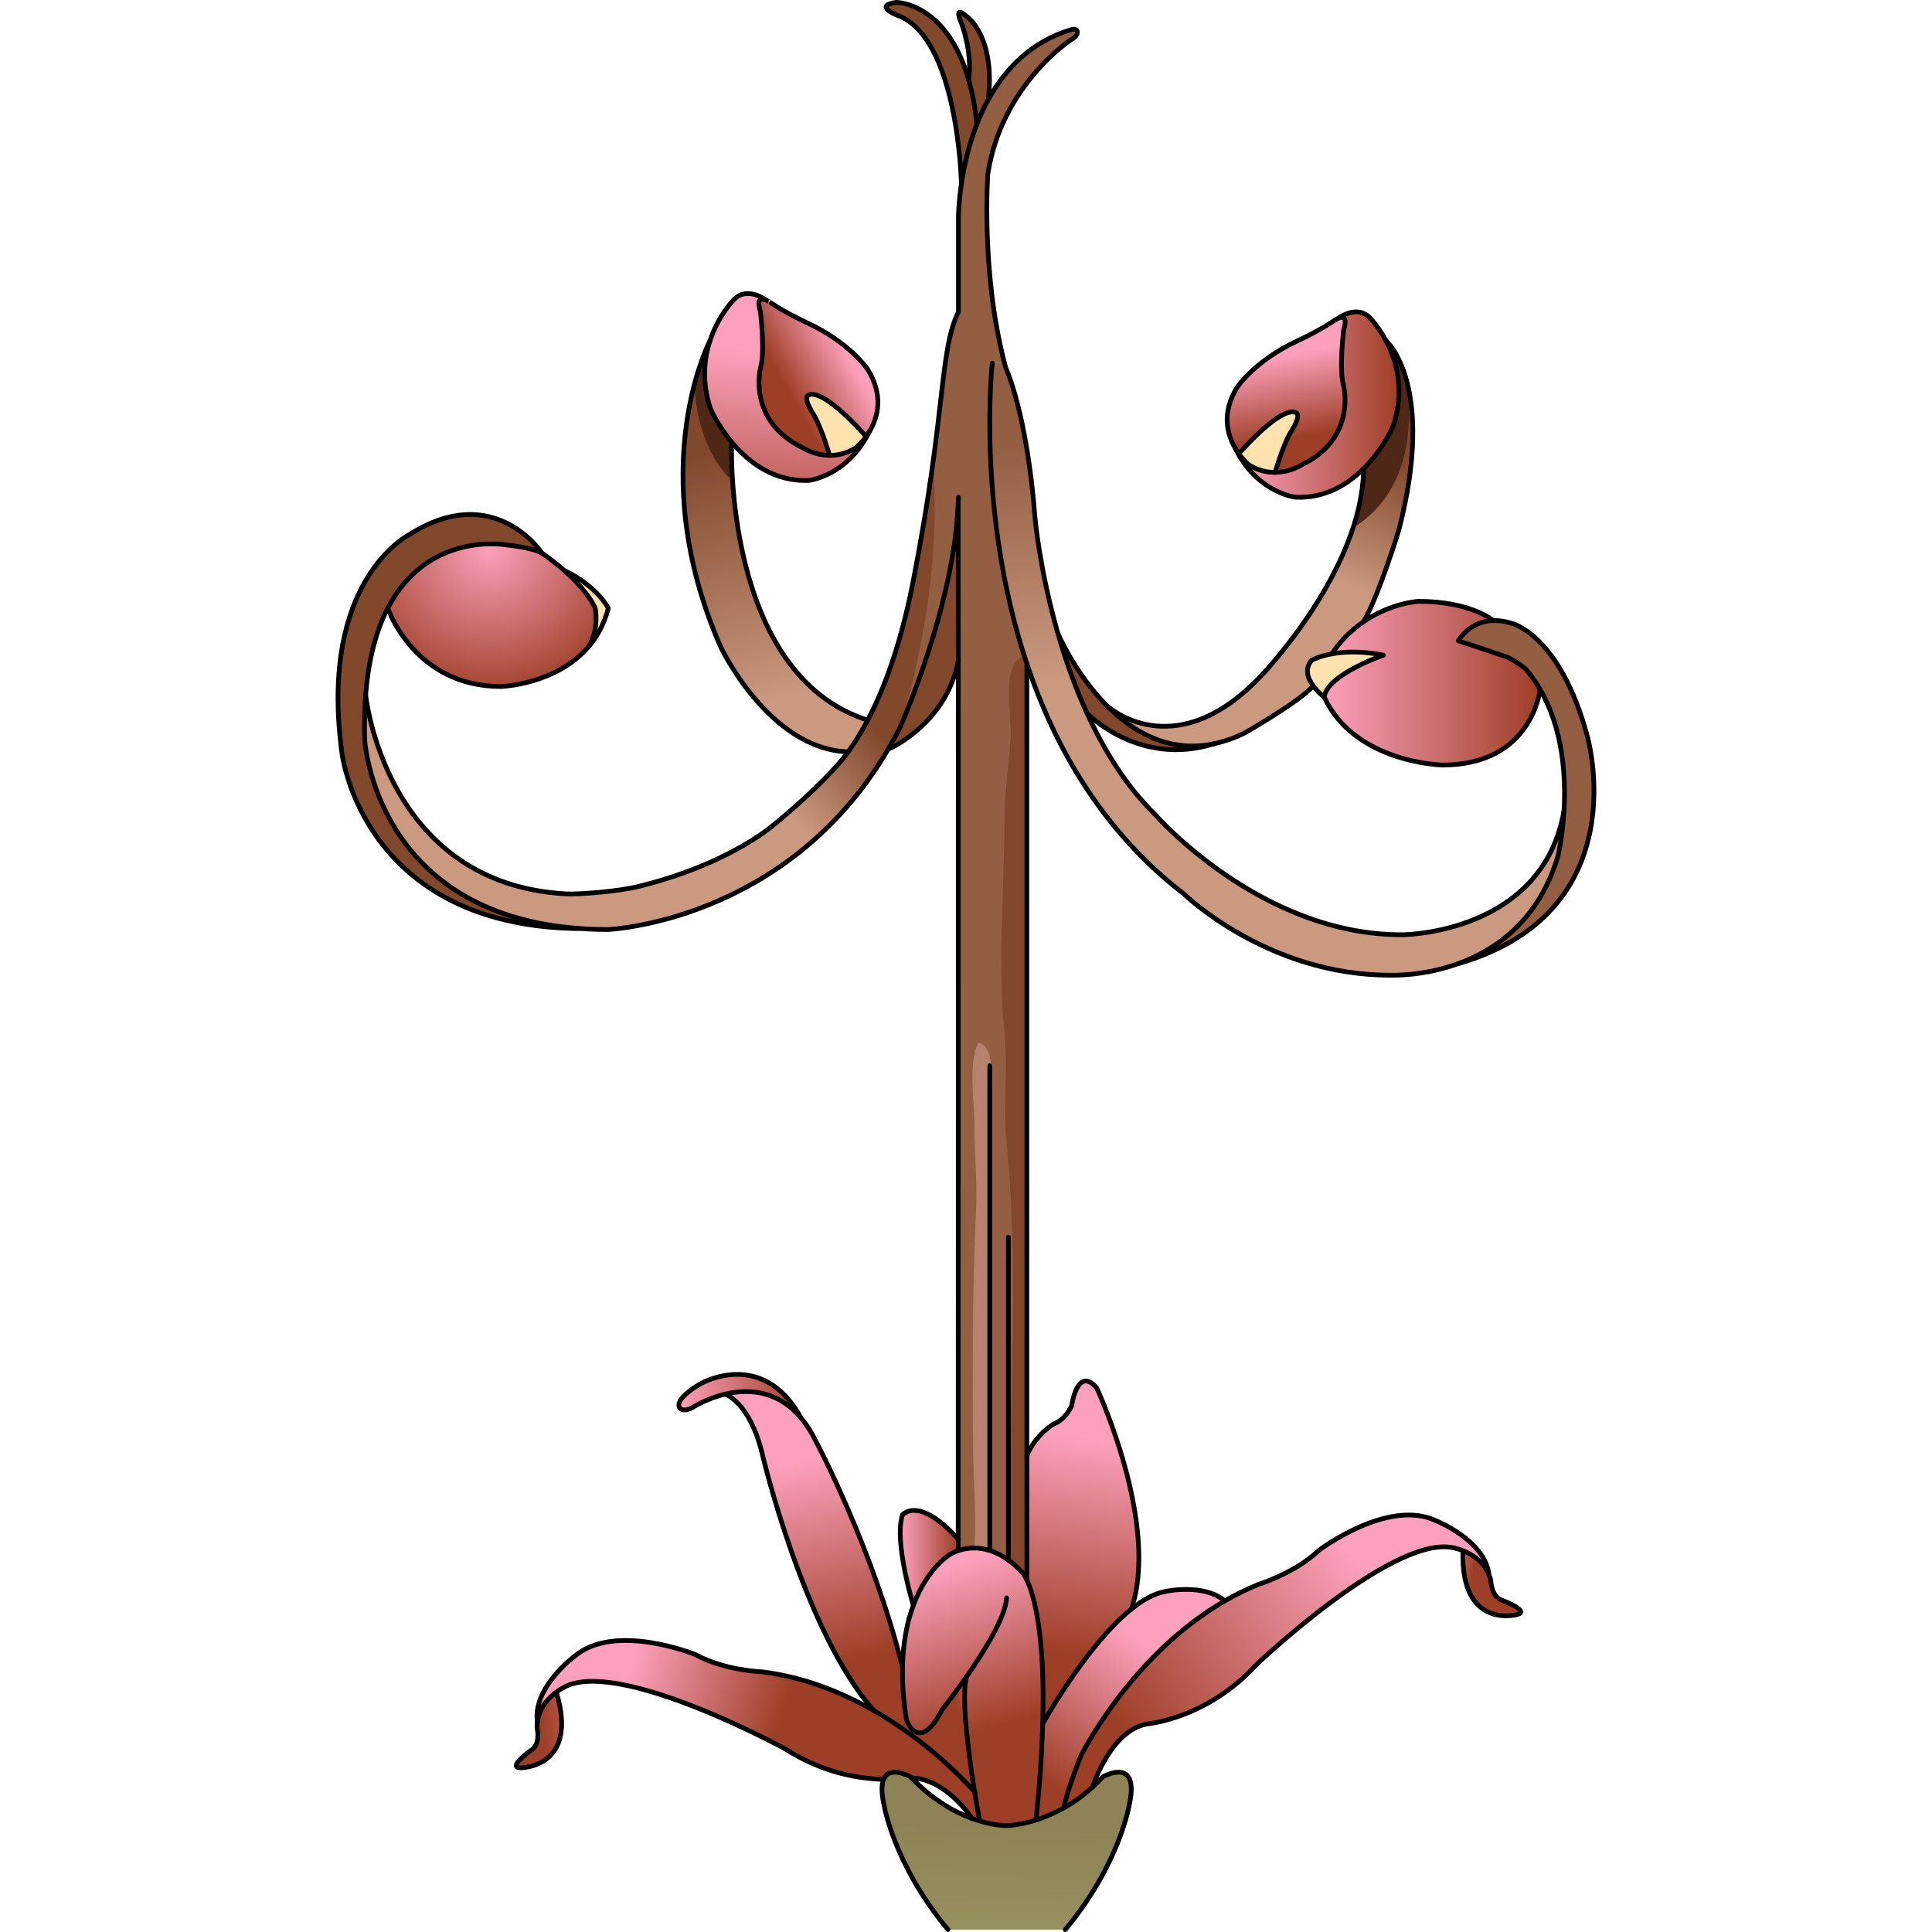 <?xml version="1.0" encoding="utf-8"?>
<!-- Created by: Science Figures, www.sciencefigures.org, Generator: Science Figures Editor -->
<!DOCTYPE svg PUBLIC "-//W3C//DTD SVG 1.1//EN" "http://www.w3.org/Graphics/SVG/1.1/DTD/svg11.dtd">
<svg version="1.1" id="Layer_2" xmlns="http://www.w3.org/2000/svg" xmlns:xlink="http://www.w3.org/1999/xlink" 
	 width="800px" height="800px" viewBox="0 0 267.549 410.021" enable-background="new 0 0 267.549 410.021"
	 xml:space="preserve">
<g>
	<path fill="#FFE2AD" d="M50.605,122.184c0,0,6.019,3.769,7.263,6.887c0,0-0.711,4.433-3.021,6.655c0,0,0.891-4.061,0.018-6.271
		c0,0-1.397-3.925-4.717-6.859C50.148,122.595,48.906,121.604,50.605,122.184z"/>
	<linearGradient id="SVGID_1_" gradientUnits="userSpaceOnUse" x1="201.549" y1="118.087" x2="213.549" y2="92.087">
		<stop  offset="0" style="stop-color:#CA9980"/>
		<stop  offset="1" style="stop-color:#82482C"/>
	</linearGradient>
	<path fill="url(#SVGID_1_)" d="M186.509,157.82c-0.021,0-0.04,0.01-0.061,0.01c-9.54,2.021-17.17-2.439-22.689-7.979
		c1.43,1.229,15.24,12.229,32.899-6.7c0,0,21.33-22.24,21.49-43.69c4.21-4.18,6.271-8.989,6.271-8.989
		c2.59-7.73,0.659-14.101-1.511-18.181c0.4,0.36,10.57,9.72,2.75,40.12c0,0-4.21,13.89-7.51,19.53c-2.35,1.609-4.72,3.81-6.75,6.83
		c-2.76,0.51-4.22,1.319-4.22,1.319c-1.641,1.86-0.851,3.92,0.28,5.46c-2.62,3.19-14.44,9.95-14.44,9.95
		C190.759,156.62,188.589,157.37,186.509,157.82z"/>
	<path fill="#4F2717" d="M227.535,81.787c-1.592-6.696-4.419-9.311-4.627-9.497c2.17,4.08,4.101,10.45,1.511,18.181
		c0,0-2.061,4.81-6.271,8.989c-0.031,4.221-0.891,8.47-2.237,12.577C227.678,104.774,228.542,91.052,227.535,81.787z"/>
	<linearGradient id="SVGID_2_" gradientUnits="userSpaceOnUse" x1="97.522" y1="147.424" x2="82.438" y2="95.046">
		<stop  offset="0" style="stop-color:#CA9980"/>
		<stop  offset="1" style="stop-color:#82482C"/>
	</linearGradient>
	<path fill="url(#SVGID_2_)" d="M112.898,152.83h0.01c-1.42,2.71-2.83,4.92-4.14,6.73c-16.9-0.54-27.1-22.36-27.1-22.36
		c-16.5-37.729-2.221-64.91-2.221-64.91c-1.27,3.86-1.79,8.811,0.11,14.48c0,0,1.53,3.569,4.64,7.239l-0.17,0.181
		C84.028,94.19,82.259,143.101,112.898,152.83z"/>
	<path fill="#4F2717" d="M76.209,81.306c0,7.605,3.038,16.563,8.022,20.687c-0.313-4.741-0.203-7.802-0.203-7.802l0.17-0.181
		c-3.109-3.67-4.64-7.239-4.64-7.239c-1.9-5.67-1.38-10.62-0.11-14.48C79.448,72.29,77.908,72.973,76.209,81.306z"/>
	<path fill="#945E43" d="M52.238,197.08c-44.029-2.859-46.09-40.189-46.09-40.189c-0.09-3.41-0.01-6.551,0.22-9.431
		c0,0,4.021,40.24,42.66,42.25c2.431,0.12,10.69-0.47,15.2-1.569c6.65-1.631,16.67-4.83,25.61-10.761
		c4.3-2.859,14.67-12.109,18.609-17.38c0.11-0.14,0.21-0.29,0.32-0.439c1.31-1.811,2.72-4.021,4.14-6.73
		c3.38-6.399,6.86-15.55,9.46-28.5c0.051-0.27,0.11-0.54,0.16-0.82c7.09-36.22,5.54-48.96,9.641-57.319v-20.2
		c0,0,0.01-2.82,0.63-6.98c0.52-3.539,1.489-8.06,3.279-12.649c0.681-1.75,1.48-3.521,2.431-5.24c3.56-6.479,9.1-12.36,17.76-14.88
		c0,0,1.21-0.24,1.13,0.59c0,0,0.15,0.84-1.45,1.67c0,0-14.68,9.62-17.55,28.49c0,0-1.47,20.67,3.51,39.94l-2.56,0.14
		c0,0-3.49,31.41,7.34,63.79c0,0.01,0,0.01,0,0.01V309v26.311c-0.479-1.03-0.82-1.41-0.82-1.41c-1.05-1.16-2.09-2.08-3.1-2.811
		c-4.49-3.25-8.46-2.729-10.62-2.01l-0.03-0.08c0,0,0-0.819,0-2.35c0-17.58,0.03-129.28,0.021-186.351
		c0-19.649-0.01-32.819-0.021-33.449c-0.859,21.97-12.409,47.68-12.409,47.68c-0.79,1.55-1.61,3.05-2.46,4.49
		c-21.561,36.77-59.511,38.25-59.511,38.25C55.839,197.271,54.009,197.21,52.238,197.08z"/>
	<linearGradient id="SVGID_3_" gradientUnits="userSpaceOnUse" x1="74.867" y1="145.99" x2="94.561" y2="130.067">
		<stop  offset="0" style="stop-color:#CA9980"/>
		<stop  offset="1" style="stop-color:#82482C"/>
	</linearGradient>
	<path fill="url(#SVGID_3_)" d="M122.368,124.33c-2.6,12.95-6.08,22.101-9.46,28.5c-1.42,2.71-2.83,4.92-4.14,6.73
		c-0.11,0.149-0.21,0.3-0.32,0.439c-3.939,5.271-14.31,14.521-18.609,17.38c-8.94,5.931-18.96,9.13-25.61,10.761
		c-4.51,1.1-12.77,1.689-15.2,1.569c-38.64-2.01-42.66-42.25-42.66-42.25c-0.229,2.88-0.31,6.021-0.22,9.431
		c0,0,2.061,37.33,46.09,40.189c1.771,0.13,3.601,0.19,5.5,0.19c0,0,37.95-1.48,59.511-38.25c0.85-1.44,1.67-2.94,2.46-4.49
		c0,0,9.432-28.042,7.062-56.382c-0.944,6.887-2.253,15.199-4.242,25.361C122.479,123.79,122.419,124.061,122.368,124.33z"/>
	<path fill="#82482C" d="M145.868,333.9c0,0,0.341,0.38,0.82,1.41V309V140.87c0,0,0,0,0-0.01c-0.194-0.581-0.374-1.159-0.559-1.739
		c-5.109,1.959-2.646,12.333-2.873,16.919c-0.299,6.076-1.32,11.806-1.32,18.072c0,15.146-1.503,30.073,0,44.956
		c0.785,7.771-0.313,15.801,0.441,23.359c2.884,28.881,0.391,59.42,0.391,88.662C143.778,331.82,144.818,332.74,145.868,333.9z"/>
	<path fill="#B5826E" d="M136.328,221.3c-2.122,4.608-0.772,12.244-0.772,17.378c0,6.099,0.639,12.028,0.355,18.153
		c-0.534,11.563-0.742,23.714-0.712,35.595c0.021,7.987-0.033,15.914,0.356,23.849c0.197,4.017,0.207,8.247,0.015,12.271
		c0.982,0.007,2.067,0.146,3.232,0.511l0.016-0.057c0-23.585,0-47.17,0-70.754c0-7.054,0-14.107,0-21.161
		C138.818,233.445,140.678,221.729,136.328,221.3z"/>
	<linearGradient id="SVGID_4_" gradientUnits="userSpaceOnUse" x1="234.08" y1="334.498" x2="241.018" y2="335.623">
		<stop  offset="0" style="stop-color:#FDA0BD"/>
		<stop  offset="1" style="stop-color:#9D3F26"/>
	</linearGradient>
	<path fill="url(#SVGID_4_)" d="M239.249,329.101c1.899,0.75,4.329,2.229,5.5,5.08c0.159,0.38,0.3,0.79,0.409,1.229
		c0,0,0.051,3.43,2.391,4.21c0,0,6.22,2.311,3.06,3.07C250.608,342.69,238.669,345.851,239.249,329.101z"/>
	<linearGradient id="SVGID_5_" gradientUnits="userSpaceOnUse" x1="72.834" y1="296.336" x2="98.818" y2="296.336">
		<stop  offset="0" style="stop-color:#FDA0BD"/>
		<stop  offset="1" style="stop-color:#9D3F26"/>
	</linearGradient>
	<path fill="url(#SVGID_5_)" d="M98.818,300.99c-4.42-5.31-9.83-6.11-14.3-5.47c-0.64,0.09-1.25,0.21-1.85,0.35
		c-4.061,0.96-6.98,2.87-6.98,2.87c-1.4,0.74-2.32,0.49-2.59,0.16c-1.55-1.92,4.21-5.16,4.21-5.16S90.509,285.84,98.818,300.99z"/>
	<linearGradient id="SVGID_6_" gradientUnits="userSpaceOnUse" x1="65.81" y1="365.088" x2="43.81" y2="367.088">
		<stop  offset="0" style="stop-color:#FDA0BD"/>
		<stop  offset="1" style="stop-color:#9D3F26"/>
	</linearGradient>
	<path fill="url(#SVGID_6_)" d="M46.828,359.12c4.87,16.03-7.47,16.05-7.47,16.05c-3.25,0.09,2.17-3.75,2.17-3.75
		c2.061-1.359,1.21-4.689,1.21-4.689c-0.01-0.46,0.021-0.891,0.08-1.311c0.41-3.05,2.37-5.1,4-6.3H46.828z"/>
	<linearGradient id="SVGID_7_" gradientUnits="userSpaceOnUse" x1="142.29" y1="387.544" x2="141.959" y2="411.344">
		<stop  offset="0" style="stop-color:#8E8356"/>
		<stop  offset="1" style="stop-color:#97915F"/>
	</linearGradient>
	<path fill="url(#SVGID_7_)" d="M122.209,377.32c4.6,4.74,9.189,7.26,12.829,8.6c0.011,0,0.011,0.011,0.011,0.011
		c0.529,0.189,1.04,0.359,1.52,0.5c3.521,1.079,5.83,1.01,5.83,1.01s2.54-0.021,6.24-1.19c1.74-0.55,3.74-1.359,5.84-2.54
		c2-1.109,4.09-2.56,6.16-4.45c0,0,0,0,0-0.01c0.74-0.66,1.47-1.39,2.189-2.17c0,0,7.79-4.47,5.65,5.71c0,0-2,12.8-13.64,26.73
		c-5.54,0-18.41,0-24.88,0c-11.641-13.931-13.641-26.73-13.641-26.73c-0.53-2.53-0.45-4.16-0.03-5.17
		c1.28-3.06,5.681-0.54,5.681-0.54C122.049,377.16,122.129,377.24,122.209,377.32z"/>
	<linearGradient id="SVGID_8_" gradientUnits="userSpaceOnUse" x1="219.182" y1="335.006" x2="169.662" y2="370.636">
		<stop  offset="0" style="stop-color:#FDA0BD"/>
		<stop  offset="1" style="stop-color:#9D3F26"/>
	</linearGradient>
	<path fill="url(#SVGID_8_)" d="M233.519,322.74c0,0,10.42,4.13,11.24,11.44h-0.01c-1.171-2.851-3.601-4.33-5.5-5.08
		c-1.471-0.591-2.61-0.73-2.61-0.73c-13.08-1.899-41.2,24.88-41.2,24.88c-10.56,11.57-23.16,12.601-23.16,12.601
		c-7.75,1.35-11.5,12.97-11.64,13.399c0,0.01,0,0.01,0,0.01c-2.07,1.891-4.16,3.341-6.16,4.45c1.22-5.13,3.71-11.14,3.71-11.14
		s10.49-21.25,30.51-32.82c2.261-1.31,4.65-2.49,7.15-3.51c0,0,7.67-2.32,12.84-7.24C208.688,329,223.349,317.91,233.519,322.74z"/>
	<linearGradient id="SVGID_9_" gradientUnits="userSpaceOnUse" x1="171.706" y1="348.989" x2="151.476" y2="378.58">
		<stop  offset="0" style="stop-color:#FDA0BD"/>
		<stop  offset="1" style="stop-color:#9D3F26"/>
	</linearGradient>
	<path fill="url(#SVGID_9_)" d="M148.639,386.24c0.82-7.9,1.26-14.66,1.42-20.42c0,0,0,0,0-0.01c0.28-0.49,9.33-16.7,18.81-24.32
		c2.44-1.96,4.91-3.35,7.261-3.75c0,0,8.02-1.79,12.569,2.01c-20.02,11.57-30.51,32.82-30.51,32.82s-2.49,6.01-3.71,11.14
		c-2.1,1.181-4.1,1.99-5.84,2.54V386.24z"/>
	<linearGradient id="SVGID_10_" gradientUnits="userSpaceOnUse" x1="160.676" y1="305.467" x2="154.637" y2="350.76">
		<stop  offset="0" style="stop-color:#FDA0BD"/>
		<stop  offset="1" style="stop-color:#9D3F26"/>
	</linearGradient>
	<path fill="url(#SVGID_10_)" d="M161.509,294.54c0,0,13.479,28.84,7.359,46.95c-9.479,7.62-18.529,23.83-18.81,24.32
		c0.56-19.45-2-27.58-3.37-30.5V309c0,0,1.2-3.819,5.68-6.81c0,0,2.16-0.5,3.82-3.82C156.188,298.37,157.358,289.73,161.509,294.54z
		"/>
	<linearGradient id="SVGID_11_" gradientUnits="userSpaceOnUse" x1="142.323" y1="365.71" x2="133.754" y2="368.033">
		<stop  offset="0" style="stop-color:#FDA0BD"/>
		<stop  offset="1" style="stop-color:#9D3F26"/>
	</linearGradient>
	<path fill="url(#SVGID_11_)" d="M133.919,355.489c-1.28,4.17,0.46,16.92,1.689,24.54c-0.72-0.85-5.72-6.51-13.729-12.311
		l0.63-0.859c1.26,1.1,3.359,1.26,6.22-4.351C128.729,362.509,131.129,359.499,133.919,355.489z"/>
	<linearGradient id="SVGID_12_" gradientUnits="userSpaceOnUse" x1="61.395" y1="358.224" x2="93.704" y2="367.584">
		<stop  offset="0" style="stop-color:#FDA0BD"/>
		<stop  offset="1" style="stop-color:#9D3F26"/>
	</linearGradient>
	<path fill="url(#SVGID_12_)" d="M46.818,359.12c-1.63,1.2-3.59,3.25-4,6.3c-1.08-7.279,7.9-13.93,7.9-13.93
		c8.58-7.29,25.609-0.35,25.609-0.35c6.261,3.42,14.271,3.68,14.271,3.68c8.89,1.11,16.91,4.38,23.63,8.229
		c1.19,0.671,2.34,1.37,3.45,2.08c1.479,0.95,2.88,1.91,4.2,2.88c8.01,5.801,13.01,11.461,13.729,12.311
		c0.57,3.5,1.021,5.92,1.021,5.92l-0.061,0.19c-0.479-0.141-0.99-0.311-1.52-0.5c0,0,0-0.011-0.011-0.011
		c-0.289-0.449-5.609-8.41-12.829-8.6c-0.08-0.08-0.16-0.16-0.24-0.24c0,0-4.4-2.52-5.681,0.54c-4.81-0.09-12.71-1.21-20.909-6.47
		c0,0-34.07-18.62-46.221-13.41c0,0-1.069,0.43-2.34,1.37V359.12z"/>
	<linearGradient id="SVGID_13_" gradientUnits="userSpaceOnUse" x1="98.395" y1="310.284" x2="107.454" y2="352.859">
		<stop  offset="0" style="stop-color:#FDA0BD"/>
		<stop  offset="1" style="stop-color:#9D3F26"/>
	</linearGradient>
	<path fill="url(#SVGID_13_)" d="M120.309,353.771c-0.08,3.35,0.17,7.13,0.86,11.38c0,0,0.46,1.229,1.34,2l-0.63,0.859
		c-1.32-0.97-2.721-1.93-4.2-2.88c-1.11-0.71-2.26-1.409-3.45-2.08c-14.88-16.79-23.71-54.56-23.71-54.56
		c-2.64-10.93-7.85-12.62-7.85-12.62c0.6-0.14,1.21-0.26,1.85-0.35c4.47-0.641,9.88,0.16,14.3,5.47c1.141,1.37,2.22,3.05,3.2,5.08
		c0,0,11.85,22.21,18.28,47.7H120.309z"/>
	<linearGradient id="SVGID_14_" gradientUnits="userSpaceOnUse" x1="119.821" y1="330.611" x2="132.148" y2="330.611">
		<stop  offset="0" style="stop-color:#FDA0BD"/>
		<stop  offset="1" style="stop-color:#9D3F26"/>
	</linearGradient>
	<path fill="url(#SVGID_14_)" d="M132.118,329l0.03,0.08c-1.1,0.37-1.74,0.79-1.74,0.79s-4.819,2.8-7.8,10.8h-0.01
		c0,0-4.14-13.43-2.311-19.149c0,0,3.33-4.271,11.83,5.13C132.118,328.181,132.118,329,132.118,329z"/>
	<linearGradient id="SVGID_15_" gradientUnits="userSpaceOnUse" x1="128.776" y1="332.767" x2="139.043" y2="366.887">
		<stop  offset="0" style="stop-color:#FDA0BD"/>
		<stop  offset="1" style="stop-color:#9D3F26"/>
	</linearGradient>
	<path fill="url(#SVGID_15_)" d="M133.919,355.78c-2.79,4.01-5.19,7.02-5.19,7.02c-2.86,5.61-4.96,5.45-6.22,4.351
		c-0.88-0.771-1.34-2-1.34-2c-0.69-4.25-0.94-8.03-0.86-11.38c0.1-5.42,1.03-9.721,2.3-13.101c2.98-8,7.8-10.8,7.8-10.8
		s0.641-0.42,1.74-0.79c2.16-0.72,6.13-1.24,10.62,2.01c1.01,0.73,2.05,1.65,3.1,2.811c0,0,0.341,0.38,0.82,1.41
		c1.37,2.92,3.93,11.05,3.37,30.5c0,0.01,0,0.01,0,0.01c-0.16,5.76-0.6,12.52-1.42,20.42v0.01c-3.7,1.17-6.24,1.19-6.24,1.19
		s-2.31,0.069-5.83-1.01l0.061-0.19c0,0-0.45-2.42-1.021-5.92C134.379,372.7,132.639,359.95,133.919,355.78z"/>
	<path fill="#945E43" d="M265.618,156.16c0,0,10.87,37.24-27.31,48.34l-0.01-0.02c7.989-2.91,17.08-9.221,21.12-22.86
		c0,0,0.96-3.96,1.279-9.68c0-0.01,0-0.01,0-0.021c0.4-7.22-0.22-17.239-5.09-25.609c-0.859-1.49-1.859-2.931-3.02-4.29
		c0,0-0.88-0.95-3.75-2.49c0,0-6.391-2.2-10.57-3.53c0,0,1.79-3.34,5.9-4.14c0.46-0.09,0.96-0.15,1.489-0.16
		c1.13-0.03,2.41,0.12,3.841,0.56C249.499,132.26,259.749,134.471,265.618,156.16z"/>
	<path fill="#FFE2AD" d="M204.078,87.79c0.61,0.99-1.489,4.09-1.489,4.09c-1.57,2.761-3.13,8.08-3.21,8.37
		c-1.66,0.021-3.561-0.37-5.53-1.56c0,0-1.18-0.95-2.35-2.641l0.449-0.09C202.219,84.7,204.078,87.79,204.078,87.79z"/>
	<linearGradient id="SVGID_16_" gradientUnits="userSpaceOnUse" x1="201.023" y1="75.389" x2="204.284" y2="92.777">
		<stop  offset="0" style="stop-color:#FDA0BD"/>
		<stop  offset="1" style="stop-color:#9D3F26"/>
	</linearGradient>
	<path fill="url(#SVGID_16_)" d="M191.948,95.96l-0.449,0.09c-0.171-0.239-0.341-0.5-0.5-0.779c-0.011-0.021-0.021-0.03-0.03-0.05
		c-1.76-2.94-3.061-7.551,0.38-13.08c0,0,3.74-5.641,12.9-9.87c0,0,4.22-1.931,7.39-4.05c0,0,0.75-0.57,1.439-0.78
		c0.851-0.26,1.631,0.01,0.851,2.54c0,0-1.05,8.46,0,11.979c0,0,2.82,11.101-8.98,16.73c0,0-2.319,1.54-5.569,1.56
		c0.08-0.29,1.64-5.609,3.21-8.37c0,0,2.1-3.1,1.489-4.09C204.078,87.79,202.219,84.7,191.948,95.96z"/>
	<linearGradient id="SVGID_17_" gradientUnits="userSpaceOnUse" x1="191.408" y1="85.865" x2="225.661" y2="85.865">
		<stop  offset="0" style="stop-color:#FDA0BD"/>
		<stop  offset="1" style="stop-color:#9D3F26"/>
	</linearGradient>
	<path fill="url(#SVGID_17_)" d="M199.379,100.25c3.25-0.02,5.569-1.56,5.569-1.56c11.801-5.63,8.98-16.73,8.98-16.73
		c-1.05-3.52,0-11.979,0-11.979c0.78-2.53,0-2.8-0.851-2.54l-0.029-0.08c0,0,3.72-2.63,6.359,0c0,0,1.82,1.79,3.49,4.93
		c0,0,0,0,0.01,0c2.17,4.08,4.101,10.45,1.511,18.181c0,0-2.061,4.81-6.271,8.989c-3.399,3.38-8.2,6.351-14.46,6.061
		c0,0-7.64-0.87-12.28-9.45l0.091-0.021c1.17,1.69,2.35,2.641,2.35,2.641C195.818,99.88,197.719,100.271,199.379,100.25z"/>
	<linearGradient id="SVGID_18_" gradientUnits="userSpaceOnUse" x1="209.799" y1="144.99" x2="255.608" y2="144.99">
		<stop  offset="0" style="stop-color:#FDA0BD"/>
		<stop  offset="1" style="stop-color:#9D3F26"/>
	</linearGradient>
	<path fill="url(#SVGID_18_)" d="M252.589,142.021c1.16,1.359,2.16,2.8,3.02,4.29c0,0-1.59,16.05-20.71,16.05
		c0,0-18.58-0.351-25.1-14.42c0.62-4.811,12.55-8.891,12.55-8.891c-4.69-0.96-8.38-0.75-10.95-0.279c2.03-3.021,4.4-5.221,6.75-6.83
		c5.88-4.03,11.62-4.32,11.62-4.32c11.25,0,15.89,4.08,15.89,4.08c-0.529,0.01-1.029,0.07-1.489,0.16c-4.11,0.8-5.9,4.14-5.9,4.14
		c4.18,1.33,10.57,3.53,10.57,3.53C251.709,141.07,252.589,142.021,252.589,142.021z"/>
	<path fill="#FFE2AD" d="M222.349,139.05c0,0-11.93,4.08-12.55,8.891c0,0-1.32-0.98-2.34-2.391c-1.131-1.54-1.921-3.6-0.28-5.46
		c0,0,1.46-0.81,4.22-1.319C213.969,138.3,217.658,138.09,222.349,139.05z"/>
	<path fill="#82482C" d="M163.759,149.851c5.52,5.54,13.149,10,22.689,7.979c-15.949,5.04-26.97-6.43-26.97-6.43
		c-2.62-5.71-4.64-11.53-6.19-16.93h0.011c0,0,3.569,8.43,10.34,15.27C163.639,149.74,163.679,149.78,163.759,149.851z"/>
	<path fill="#82482C" d="M132.118,106.851c0.011,0.63,0.021,13.8,0.021,33.449c-2.67,13.561-14.89,18.721-14.89,18.721
		c0.85-1.44,1.67-2.94,2.46-4.49C119.709,154.53,131.259,128.82,132.118,106.851z"/>
	<linearGradient id="SVGID_19_" gradientUnits="userSpaceOnUse" x1="199.319" y1="136.203" x2="190.333" y2="86.007">
		<stop  offset="0" style="stop-color:#CA9980"/>
		<stop  offset="1" style="stop-color:#945E43"/>
	</linearGradient>
	<path fill="url(#SVGID_19_)" d="M142.219,78.101c0,0,4.47,9.3,6.22,31.97c0,0,0.96,10.9,4.85,24.4
		c1.551,5.399,3.57,11.22,6.19,16.93c3.58,7.8,8.26,15.39,14.37,21.41c0,0,22.51,25.819,52.74,25.56c0,0,29.68-0.22,34.109-26.43
		c-0.319,5.72-1.279,9.68-1.279,9.68c-4.04,13.64-13.131,19.95-21.12,22.86c-7.641,2.79-14.29,2.47-14.58,2.479
		c-26.04,0-43.7-17.239-43.7-17.239c-17.28-13.29-27.43-31.211-33.33-48.851c0,0,0,0,0-0.01c-10.83-32.38-7.34-63.79-7.34-63.79
		l2.56-0.14C142.009,77.32,142.108,77.71,142.219,78.101z"/>
	<path fill="#82482C" d="M133.618,3.24c0,0,6.46,3.93,4.891,17.88c-0.95,1.72-1.75,3.49-2.431,5.24
		c-0.369-3.61-0.97-6.71-1.729-9.38v-0.01c0.83-6.221-1.62-12.25-1.62-12.25S131.099,1.181,133.618,3.24z"/>
	<path fill="#82482C" d="M136.078,26.36c-1.79,4.59-2.76,9.11-3.279,12.649c0,0-0.63-31.439-13.811-35.84c0,0-4.89-2.01,0-2.67
		c0,0,10.7,0,15.36,16.471v0.01C135.108,19.65,135.709,22.75,136.078,26.36z"/>
	<path fill="#FFE2AD" d="M112.309,92.311l0.41,0.12c-1.17,1.689-2.34,2.63-2.34,2.63c-1.971,1.199-3.891,1.59-5.561,1.58
		c0,0-1.62-5.58-3.25-8.45c0,0-2.12-3.12-1.49-4.12C100.078,84.07,101.948,80.95,112.309,92.311z"/>
	<linearGradient id="SVGID_20_" gradientUnits="userSpaceOnUse" x1="96.459" y1="74.966" x2="93.564" y2="119.353">
		<stop  offset="0" style="stop-color:#FDA0BD"/>
		<stop  offset="1" style="stop-color:#9D3F26"/>
	</linearGradient>
	<path fill="url(#SVGID_20_)" d="M84.618,63.48c2.551-2.55,6.101-0.21,6.391-0.01l-0.021,0.079c-0.859-0.25-1.63,0.04-0.85,2.57
		c0,0,1.06,8.521,0,12.07c0,0-2.84,11.189,9.05,16.87c0,0,2.35,1.56,5.63,1.58c1.67,0.01,3.59-0.381,5.561-1.58
		c0,0,1.17-0.94,2.34-2.63c0.2-0.271,0.39-0.561,0.569-0.87c-4.619,9.449-12.829,10.39-12.829,10.39
		c-7.41,0.35-12.811-3.86-16.261-7.94c-3.109-3.67-4.64-7.239-4.64-7.239c-1.9-5.67-1.38-10.62-0.11-14.48
		C81.269,66.771,84.618,63.48,84.618,63.48z"/>
	<linearGradient id="SVGID_21_" gradientUnits="userSpaceOnUse" x1="108.251" y1="74.217" x2="95.209" y2="81.462">
		<stop  offset="0" style="stop-color:#FDA0BD"/>
		<stop  offset="1" style="stop-color:#9D3F26"/>
	</linearGradient>
	<path fill="url(#SVGID_21_)" d="M113.288,91.561c-0.18,0.31-0.369,0.6-0.569,0.87l-0.41-0.12c-10.36-11.36-12.23-8.24-12.23-8.24
		c-0.63,1,1.49,4.12,1.49,4.12c1.63,2.87,3.25,8.45,3.25,8.45c-3.28-0.021-5.63-1.58-5.63-1.58c-11.89-5.681-9.05-16.87-9.05-16.87
		c1.06-3.55,0-12.07,0-12.07c-0.78-2.53-0.01-2.82,0.85-2.57c0.7,0.21,1.46,0.79,1.46,0.79c3.19,2.131,7.45,4.091,7.45,4.091
		c9.24,4.26,13,9.939,13,9.939C116.368,83.95,115.059,88.601,113.288,91.561z"/>
	<path fill="#82482C" d="M43.828,117.44c-2.02-1.271-7.579-1.79-7.579-1.79s-16.641-3.08-25.19,13.42
		c-2.34,4.51-4.07,10.49-4.69,18.39c-0.229,2.88-0.31,6.021-0.22,9.431c0,0,2.061,37.33,46.09,40.189
		c-46.62-0.21-50.899-37.229-50.899-37.229c-5.061-37,14.42-46.46,14.42-46.46C33.778,101.971,43.828,117.44,43.828,117.44z"/>
	<radialGradient id="SVGID_22_" cx="32.692" cy="116.214" r="32.372" gradientUnits="userSpaceOnUse">
		<stop  offset="0" style="stop-color:#FDA0BD"/>
		<stop  offset="1" style="stop-color:#9D3F26"/>
	</radialGradient>
	<path fill="url(#SVGID_22_)" d="M55.059,128.96c0,0,0.93,4.19-1.21,8.061l0.01,0.01c-6.91,8.3-18.76,8.67-18.76,8.67
		c-18.49,0-24.03-16.63-24.03-16.63h-0.01c8.55-16.5,25.19-13.42,25.19-13.42s5.56,0.52,7.579,1.79c0,0,2.28,1.49,4.881,3.81
		C51.028,123.32,53.608,126.05,55.059,128.96z"/>
	<path fill="none" stroke="#000000" stroke-linecap="round" stroke-linejoin="round" stroke-miterlimit="10" d="M84.028,94.19
		c0,0-1.77,48.91,28.87,58.64"/>
	<path fill="none" stroke="#000000" stroke-linecap="round" stroke-linejoin="round" stroke-miterlimit="10" d="M79.448,72.29
		c0,0-14.279,27.181,2.221,64.91c0,0,10.199,21.82,27.1,22.36"/>
	<path fill="none" stroke="#000000" stroke-linecap="round" stroke-linejoin="round" stroke-miterlimit="10" d="M90.988,63.55
		c-0.859-0.25-1.63,0.04-0.85,2.57c0,0,1.06,8.521,0,12.07c0,0-2.84,11.189,9.05,16.87c0,0,2.35,1.56,5.63,1.58
		c1.67,0.01,3.59-0.381,5.561-1.58c0,0,1.17-0.94,2.34-2.63c0.2-0.271,0.39-0.561,0.569-0.87c1.771-2.96,3.08-7.61-0.39-13.19
		c0,0-3.76-5.68-13-9.939c0,0-4.26-1.96-7.45-4.091C92.448,64.34,91.688,63.76,90.988,63.55z"/>
	<path fill="none" stroke="#000000" stroke-linecap="round" stroke-linejoin="round" stroke-miterlimit="10" d="M91.028,63.48
		c0,0-0.01,0-0.02-0.01c-0.29-0.2-3.84-2.54-6.391,0.01c0,0-3.35,3.29-5.17,8.81c-1.27,3.86-1.79,8.811,0.11,14.48
		c0,0,1.53,3.569,4.64,7.239c3.45,4.08,8.851,8.29,16.261,7.94c0,0,8.21-0.94,12.829-10.39"/>
	<path fill="none" stroke="#000000" stroke-linecap="round" stroke-linejoin="round" stroke-miterlimit="10" d="M104.818,96.641
		c0,0-1.62-5.58-3.25-8.45c0,0-2.12-3.12-1.49-4.12c0,0,1.87-3.12,12.23,8.24"/>
	<path fill="none" stroke="#000000" stroke-linecap="round" stroke-linejoin="round" stroke-miterlimit="10" d="M190.969,95.221
		c-1.76-2.94-3.061-7.551,0.38-13.08c0,0,3.74-5.641,12.9-9.87c0,0,4.22-1.931,7.39-4.05c0,0,0.75-0.57,1.439-0.78
		c0.851-0.26,1.631,0.01,0.851,2.54c0,0-1.05,8.46,0,11.979c0,0,2.82,11.101-8.98,16.73c0,0-2.319,1.54-5.569,1.56
		c-1.66,0.021-3.561-0.37-5.53-1.56c0,0-1.18-0.95-2.35-2.641c-0.171-0.239-0.341-0.5-0.5-0.779"/>
	<path fill="none" stroke="#000000" stroke-linecap="round" stroke-linejoin="round" stroke-miterlimit="10" d="M222.908,72.29
		c2.17,4.08,4.101,10.45,1.511,18.181c0,0-2.061,4.81-6.271,8.989c-3.399,3.38-8.2,6.351-14.46,6.061c0,0-7.64-0.87-12.28-9.45
		c-0.14-0.26-0.279-0.521-0.409-0.8c-0.011-0.021-0.021-0.03-0.03-0.05"/>
	<path fill="none" stroke="#000000" stroke-linecap="round" stroke-linejoin="round" stroke-miterlimit="10" d="M213.049,67.36
		c0,0,3.72-2.63,6.359,0c0,0,1.82,1.79,3.49,4.93"/>
	<path fill="none" stroke="#000000" stroke-linecap="round" stroke-linejoin="round" stroke-miterlimit="10" d="M199.368,100.26
		c0,0,0,0,0.011-0.01c0.08-0.29,1.64-5.609,3.21-8.37c0,0,2.1-3.1,1.489-4.09c0,0-1.859-3.09-12.13,8.17"/>
	<path fill="none" stroke="#000000" stroke-linecap="round" stroke-linejoin="round" stroke-miterlimit="10" d="M132.118,106.851
		c-0.859,21.97-12.409,47.68-12.409,47.68c-0.79,1.55-1.61,3.05-2.46,4.49c-21.561,36.77-59.511,38.25-59.511,38.25
		c-1.899,0-3.729-0.061-5.5-0.19c-44.029-2.859-46.09-40.189-46.09-40.189c-0.09-3.41-0.01-6.551,0.22-9.431
		c0.62-7.899,2.351-13.88,4.69-18.39c8.55-16.5,25.19-13.42,25.19-13.42s5.56,0.52,7.579,1.79c0,0-10.05-15.47-28.069-4.05
		c0,0-19.48,9.46-14.42,46.46c0,0,4.279,37.02,50.899,37.229c0.141,0.01,0.28,0.01,0.42,0.01"/>
	<path fill="none" stroke="#000000" stroke-linecap="round" stroke-linejoin="round" stroke-miterlimit="10" d="M11.068,129.07
		c0,0,5.54,16.63,24.03,16.63c0,0,11.85-0.37,18.76-8.67c1.74-2.1,3.17-4.72,4.01-7.96c0,0-2.279-4.54-9.109-7.88"/>
	<path fill="none" stroke="#000000" stroke-linecap="round" stroke-linejoin="round" stroke-miterlimit="10" d="M43.828,117.44
		c0,0,2.28,1.49,4.881,3.81c2.319,2.07,4.899,4.8,6.35,7.71c0,0,0.93,4.19-1.21,8.061"/>
	<path fill="none" stroke="#000000" stroke-linecap="round" stroke-linejoin="round" stroke-miterlimit="10" d="M6.368,147.46
		c0,0,4.021,40.24,42.66,42.25c2.431,0.12,10.69-0.47,15.2-1.569c6.65-1.631,16.67-4.83,25.61-10.761
		c4.3-2.859,14.67-12.109,18.609-17.38c0.11-0.14,0.21-0.29,0.32-0.439c1.31-1.811,2.72-4.021,4.14-6.73
		c3.38-6.399,6.86-15.55,9.46-28.5c0.051-0.27,0.11-0.54,0.16-0.82c7.09-36.22,5.54-48.96,9.641-57.319v-20.2
		c0,0,0.01-2.82,0.63-6.98c0.52-3.539,1.489-8.06,3.279-12.649c0.681-1.75,1.48-3.521,2.431-5.24c3.56-6.479,9.1-12.36,17.76-14.88
		c0,0,1.21-0.24,1.13,0.59c0,0,0.15,0.84-1.45,1.67c0,0-14.68,9.62-17.55,28.49c0,0-1.47,20.67,3.51,39.94
		c0.101,0.39,0.2,0.779,0.311,1.17c0,0,4.47,9.3,6.22,31.97c0,0,0.96,10.9,4.85,24.4c1.551,5.399,3.57,11.22,6.19,16.93
		c3.58,7.8,8.26,15.39,14.37,21.41c0,0,22.51,25.819,52.74,25.56c0,0,29.68-0.22,34.109-26.43"/>
	<path fill="none" stroke="#000000" stroke-linecap="round" stroke-linejoin="round" stroke-miterlimit="10" d="M132.169,105.54
		c-0.011,0.431-0.021,0.86-0.051,1.29c0,0,0,0,0,0.01c0,0.011,0,0.011,0,0.011c0.011,0.63,0.021,13.8,0.021,33.449
		c0.01,57.07-0.021,168.771-0.021,186.351c0,1.53,0,2.35,0,2.35"/>
	<polyline fill="none" stroke="#000000" stroke-linecap="round" stroke-linejoin="round" stroke-miterlimit="10" points="
		146.688,140.87 146.688,309 146.688,335.311 	"/>
	<path fill="none" stroke="#000000" stroke-linecap="round" stroke-linejoin="round" stroke-miterlimit="10" d="M139.349,77.07
		c0,0-3.49,31.41,7.34,63.79c0,0.01,0,0.01,0,0.01c5.9,17.64,16.05,35.561,33.33,48.851c0,0,17.66,17.239,43.7,17.239
		c0.29-0.01,6.939,0.311,14.58-2.479c7.989-2.91,17.08-9.221,21.12-22.86c0,0,0.96-3.96,1.279-9.68c0-0.01,0-0.01,0-0.021
		c0.4-7.22-0.22-17.239-5.09-25.609c-0.859-1.49-1.859-2.931-3.02-4.29c0,0-0.88-0.95-3.75-2.49c0,0-6.391-2.2-10.57-3.53
		c0,0,1.79-3.34,5.9-4.14c0.46-0.09,0.96-0.15,1.489-0.16c1.13-0.03,2.41,0.12,3.841,0.56c0,0,10.25,2.211,16.119,23.9
		c0,0,10.87,37.24-27.31,48.34"/>
	<path fill="none" stroke="#000000" stroke-linecap="round" stroke-linejoin="round" stroke-miterlimit="10" d="M211.398,138.771
		c2.57-0.471,6.26-0.681,10.95,0.279c0,0-11.93,4.08-12.55,8.891c0,0-1.32-0.98-2.34-2.391c-1.131-1.54-1.921-3.6-0.28-5.46
		C207.179,140.09,208.639,139.28,211.398,138.771z"/>
	<path fill="none" stroke="#000000" stroke-linecap="round" stroke-linejoin="round" stroke-miterlimit="10" d="M255.608,146.311
		c0,0-1.59,16.05-20.71,16.05c0,0-18.58-0.351-25.1-14.42"/>
	<path fill="none" stroke="#000000" stroke-linecap="round" stroke-linejoin="round" stroke-miterlimit="10" d="M245.658,131.7
		c0,0-4.64-4.08-15.89-4.08c0,0-5.74,0.29-11.62,4.32c-2.35,1.609-4.72,3.81-6.75,6.83"/>
	<path fill="none" stroke="#000000" stroke-linecap="round" stroke-linejoin="round" stroke-miterlimit="10" d="M186.509,157.82
		c2.08-0.45,4.25-1.2,6.51-2.32c0,0,11.82-6.76,14.44-9.95"/>
	<path fill="none" stroke="#000000" stroke-linecap="round" stroke-linejoin="round" stroke-miterlimit="10" d="M163.759,149.851
		c5.52,5.54,13.149,10,22.689,7.979"/>
	<path fill="none" stroke="#000000" stroke-linecap="round" stroke-linejoin="round" stroke-miterlimit="10" d="M153.299,134.471
		c0,0,3.569,8.43,10.34,15.27"/>
	<path fill="none" stroke="#000000" stroke-linecap="round" stroke-linejoin="round" stroke-miterlimit="10" d="M159.479,151.4
		c0,0,11.021,11.47,26.97,6.43c0.021,0,0.04-0.01,0.061-0.01c0.02-0.01,0.029-0.01,0.05-0.021"/>
	<path fill="none" stroke="#000000" stroke-linecap="round" stroke-linejoin="round" stroke-miterlimit="10" d="M222.898,72.29
		c0,0,0,0,0.01,0c0.4,0.36,10.57,9.72,2.75,40.12c0,0-4.21,13.89-7.51,19.53"/>
	<path fill="none" stroke="#000000" stroke-linecap="round" stroke-linejoin="round" stroke-miterlimit="10" d="M163.639,149.74
		c0,0,0.04,0.04,0.12,0.11c1.43,1.229,15.24,12.229,32.899-6.7c0,0,21.33-22.24,21.49-43.69"/>
	<path fill="none" stroke="#000000" stroke-linecap="round" stroke-linejoin="round" stroke-miterlimit="10" d="M135.038,385.92
		c-3.64-1.34-8.229-3.859-12.829-8.6c-0.08-0.08-0.16-0.16-0.24-0.24c0,0-4.4-2.52-5.681,0.54c-0.42,1.01-0.5,2.64,0.03,5.17
		c0,0,2,12.8,13.641,26.73"/>
	<path fill="none" stroke="#000000" stroke-linecap="round" stroke-linejoin="round" stroke-miterlimit="10" d="M160.639,379.26
		c-2.07,1.891-4.16,3.341-6.16,4.45c-2.1,1.181-4.1,1.99-5.84,2.54c-3.7,1.17-6.24,1.19-6.24,1.19s-2.31,0.069-5.83-1.01
		c-0.479-0.141-0.99-0.311-1.52-0.5"/>
	<path fill="none" stroke="#000000" stroke-linecap="round" stroke-linejoin="round" stroke-miterlimit="10" d="M154.839,409.521
		c11.64-13.931,13.64-26.73,13.64-26.73c2.14-10.18-5.65-5.71-5.65-5.71c-0.72,0.78-1.449,1.51-2.189,2.17"/>
	
		<line fill="none" stroke="#000000" stroke-linecap="round" stroke-linejoin="round" stroke-miterlimit="10" x1="138.818" y1="226.181" x2="138.818" y2="329"/>
	
		<line fill="none" stroke="#000000" stroke-linecap="round" stroke-linejoin="round" stroke-miterlimit="10" x1="142.769" y1="262.55" x2="142.769" y2="331.09"/>
	<path fill="none" stroke="#000000" stroke-linecap="round" stroke-linejoin="round" stroke-miterlimit="10" d="M134.349,16.98
		c0.76,2.67,1.36,5.77,1.729,9.38c0,0.01,0,0.01,0,0.02"/>
	<path fill="none" stroke="#000000" stroke-linecap="round" stroke-linejoin="round" stroke-miterlimit="10" d="M132.799,39.01
		c0,0-0.63-31.439-13.811-35.84c0,0-4.89-2.01,0-2.67c0,0,10.7,0,15.36,16.471"/>
	<path fill="none" stroke="#000000" stroke-linecap="round" stroke-linejoin="round" stroke-miterlimit="10" d="M134.349,16.98
		v-0.01c0.83-6.221-1.62-12.25-1.62-12.25s-1.63-3.54,0.89-1.48c0,0,6.46,3.93,4.891,17.88"/>
	<path fill="none" stroke="#000000" stroke-linecap="round" stroke-linejoin="round" stroke-miterlimit="10" d="M160.639,379.26
		c0,0,0,0,0-0.01c0.14-0.43,3.89-12.05,11.64-13.399c0,0,12.601-1.03,23.16-12.601c0,0,28.12-26.779,41.2-24.88
		c0,0,1.14,0.14,2.61,0.73c1.899,0.75,4.329,2.229,5.5,5.08c0.159,0.38,0.3,0.79,0.409,1.229c0,0,0.051,3.43,2.391,4.21
		c0,0,6.22,2.311,3.06,3.07c0,0-11.939,3.16-11.359-13.59"/>
	<path fill="none" stroke="#000000" stroke-linecap="round" stroke-linejoin="round" stroke-miterlimit="10" d="M244.759,334.181
		c-0.82-7.311-11.24-11.44-11.24-11.44c-10.17-4.83-24.83,6.26-24.83,6.26c-5.17,4.92-12.84,7.24-12.84,7.24
		c-2.5,1.02-4.89,2.2-7.15,3.51c-20.02,11.57-30.51,32.82-30.51,32.82s-2.49,6.01-3.71,11.14"/>
	<path fill="none" stroke="#000000" stroke-linecap="round" stroke-linejoin="round" stroke-miterlimit="10" d="M116.288,377.62
		c-4.81-0.09-12.71-1.21-20.909-6.47c0,0-34.07-18.62-46.221-13.41c0,0-1.069,0.43-2.34,1.37v0.01c-1.63,1.2-3.59,3.25-4,6.3
		c-0.06,0.42-0.09,0.851-0.08,1.311c0,0,0.851,3.33-1.21,4.689c0,0-5.42,3.84-2.17,3.75c0,0,12.34-0.02,7.47-16.05"/>
	<path fill="none" stroke="#000000" stroke-linecap="round" stroke-linejoin="round" stroke-miterlimit="10" d="M135.049,385.931
		c0,0,0-0.011-0.011-0.011c-0.289-0.449-5.609-8.41-12.829-8.6c-0.011,0-0.011,0-0.021,0"/>
	<path fill="none" stroke="#000000" stroke-linecap="round" stroke-linejoin="round" stroke-miterlimit="10" d="M42.818,365.45
		c0-0.01,0-0.02,0-0.03c-1.08-7.279,7.9-13.93,7.9-13.93c8.58-7.29,25.609-0.35,25.609-0.35c6.261,3.42,14.271,3.68,14.271,3.68
		c8.89,1.11,16.91,4.38,23.63,8.229c1.19,0.671,2.34,1.37,3.45,2.08c1.479,0.95,2.88,1.91,4.2,2.88
		c8.01,5.801,13.01,11.461,13.729,12.311c0.07,0.07,0.101,0.11,0.101,0.11"/>
	<path fill="none" stroke="#000000" stroke-linecap="round" stroke-linejoin="round" stroke-miterlimit="10" d="M150.059,365.82
		c-0.16,5.76-0.6,12.52-1.42,20.42"/>
	<path fill="none" stroke="#000000" stroke-linecap="round" stroke-linejoin="round" stroke-miterlimit="10" d="M142.398,339.11
		c-0.22,4.02-4.7,11.25-8.479,16.67c-2.79,4.01-5.19,7.02-5.19,7.02c-2.86,5.61-4.96,5.45-6.22,4.351c-0.88-0.771-1.34-2-1.34-2
		c-0.69-4.25-0.94-8.03-0.86-11.38c0.1-5.42,1.03-9.721,2.3-13.101c2.98-8,7.8-10.8,7.8-10.8s0.641-0.42,1.74-0.79
		c2.16-0.72,6.13-1.24,10.62,2.01c1.01,0.73,2.05,1.65,3.1,2.811c0,0,0.341,0.38,0.82,1.41c1.37,2.92,3.93,11.05,3.37,30.5"/>
	<path fill="none" stroke="#000000" stroke-linecap="round" stroke-linejoin="round" stroke-miterlimit="10" d="M136.629,386.24
		c0,0-0.45-2.42-1.021-5.92c-1.229-7.62-2.97-20.37-1.689-24.54"/>
	<path fill="none" stroke="#000000" stroke-linecap="round" stroke-linejoin="round" stroke-miterlimit="10" d="M117.249,159.021
		c0,0,12.22-5.16,14.89-18.721c0.01-0.05,0.02-0.109,0.03-0.159"/>
	<path fill="none" stroke="#000000" stroke-linecap="round" stroke-linejoin="round" stroke-miterlimit="10" d="M120.299,353.771
		c-6.431-25.49-18.28-47.7-18.28-47.7c-0.98-2.03-2.06-3.71-3.2-5.08c-4.42-5.31-9.83-6.11-14.3-5.47
		c-0.64,0.09-1.25,0.21-1.85,0.35c-4.061,0.96-6.98,2.87-6.98,2.87c-1.4,0.74-2.32,0.49-2.59,0.16c-1.55-1.92,4.21-5.16,4.21-5.16
		s13.2-7.9,21.51,7.25"/>
	<path fill="none" stroke="#000000" stroke-linecap="round" stroke-linejoin="round" stroke-miterlimit="10" d="M82.669,295.87
		c0,0,5.21,1.69,7.85,12.62c0,0,8.83,37.77,23.71,54.56"/>
	<path fill="none" stroke="#000000" stroke-linecap="round" stroke-linejoin="round" stroke-miterlimit="10" d="M146.688,309
		c0,0,1.2-3.819,5.68-6.81c0,0,2.16-0.5,3.82-3.82c0,0,1.17-8.64,5.32-3.83c0,0,13.479,28.84,7.359,46.95
		c0,0.03-0.01,0.05-0.02,0.08"/>
	<path fill="none" stroke="#000000" stroke-linecap="round" stroke-linejoin="round" stroke-miterlimit="10" d="M150.059,365.82
		c0,0,0,0,0-0.01c0.28-0.49,9.33-16.7,18.81-24.32c2.44-1.96,4.91-3.35,7.261-3.75c0,0,8.02-1.79,12.569,2.01"/>
	<path fill="none" stroke="#000000" stroke-linecap="round" stroke-linejoin="round" stroke-miterlimit="10" d="M122.599,340.67
		c0,0-4.14-13.43-2.311-19.149c0,0,3.33-4.271,11.83,5.13c0.021,0.02,0.03,0.03,0.051,0.05"/>
</g>
</svg>